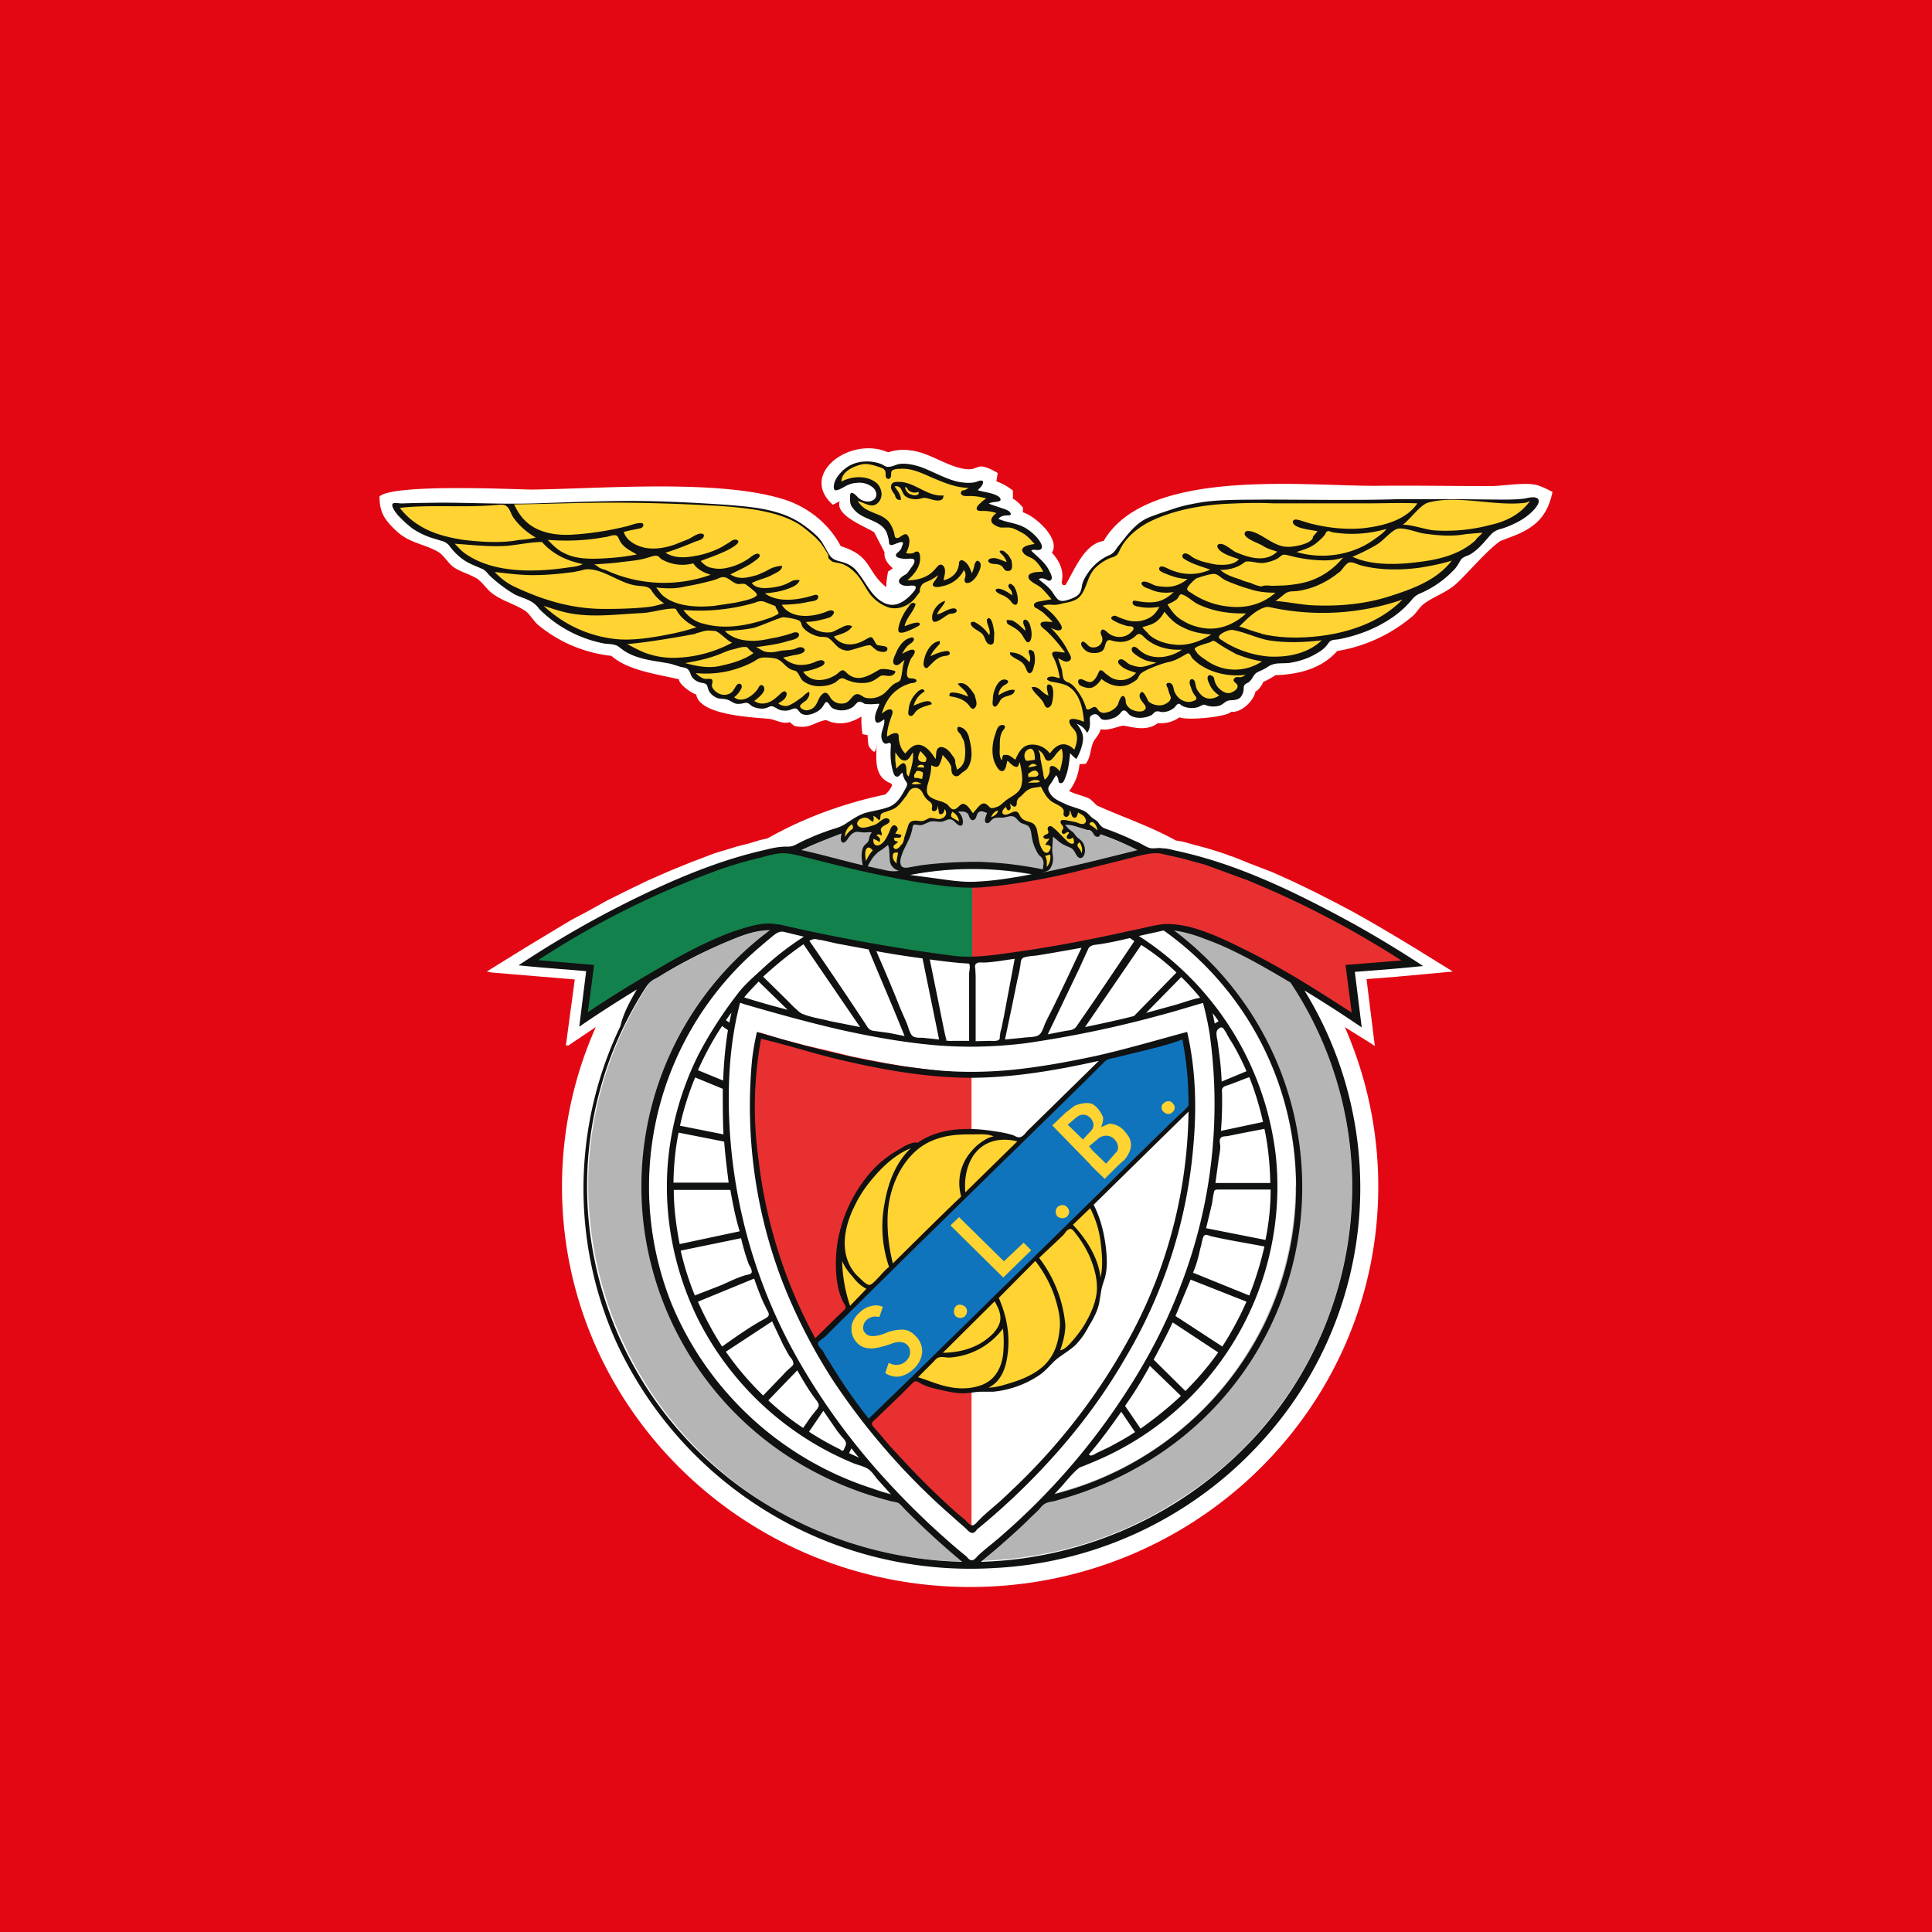 <!-- by Wealthyhood --><svg width="56" height="56" viewBox="0 0 56 56" xmlns="http://www.w3.org/2000/svg"><path fill="#E30713" d="M0 0h56v56H0z"/><path d="M31.9 21.14c-.03.15-.15.25-.21.37-.09.2-.07.44-.22.63l-.18.01a1.5 1.5 0 0 1-.3.78c.2.1.4.13.59.22.07.05.18.17.22.2.78.35 1.54.6 2.28 1.01l.22.04.32.09.31.08.33.1.33.11.04.02.1.03.5.2.65.25.62.28.6.29.57.29.53.28.48.27.43.25.37.22.53.32 1.1.68-.1.01-1.52.14-.88.07.24 1.94c-.2-.14-.53-.33-.87-.55.64 1.46.97 3.03.97 4.62 0 6.42-5.3 11.61-11.83 11.61s-11.83-5.2-11.83-11.6c0-1.6.33-3.17.98-4.63l-.82.55v-.04l-.05.04.26-1.93-2.4-.2-.15-.03 1.13-.7.53-.32.38-.23.42-.25.49-.26.54-.3.58-.29.6-.29.64-.28.64-.26.66-.25.33-.1.33-.1.32-.08.33-.1.22-.05c1.06-.6 2.22-1.02 3.41-1.27a.75.75 0 0 0 .2-.27l-.03-.05c-.51-.19-.43-.7-.42-1.17-.02.39-.11.24-.23.09-.02-.1-.03-.21-.03-.32l-.15-.03a2.56 2.56 0 0 1-.03-.51c-.33.2-.66.27-1.03.1-.37.07-.46.27-.92.17l-.13-.11c-.18.07-.4-.06-.57-.09-.44-.05-2.04-.09-2.14-.71-.14-.04-.5-.29-.5-.44-.63-.15-1.47-.25-1.96-.68a4 4 0 0 1-2.09-.87c-.15-.11-.27-.34-.4-.43-.3-.2-.65-.28-.95-.5-.15-.11-.3-.33-.44-.43-.22-.14-.5-.2-.72-.36-.13-.11-.25-.3-.38-.4-.4-.25-.84-.26-1.23-.61-.34-.32-.51-.53-.51-1.02.4-.38 4.02-.2 4.4-.2 1.98-.02 5.48-.32 7.37.3.68.23 1.26.7 1.6 1.34.92.29.73.72 1.32 1.19 0-.15.02-.3.05-.45l.14-.1c-.14-.11-.27-.29-.24-.46l-.3-.58c-.21-.15-1.15-.48-1-.9l-.2.1c-1-.89.51-2 1.6-1.52.2-.06.4-.09.61-.06l.15.02c.5.1.94.43 1.44.52.48.08.31-.27.98.12l-.04.24c.17.06.33.15.48.27v.24c.08.02.23.18.29.25v.14c.35.1 1.1.77.84 1.17.23.25.36.53.28.87l.04.07h.07c.25-.4.54-1.2 1.11-1.28 1.28-2.19 6.04-1.56 8.04-1.6 1.06-.01 2.12.01 3.17.01.35 0 1-.12 1.35-.03.16.05.3.12.45.2-.14.66-.45 1-1.09 1.26l-.42.16c-.38.26-.94.93-1.29 1.25-.28.25-.67.37-.95.59-.12.1-.2.26-.33.36a4.5 4.5 0 0 1-2.16.99c-.46.52-1.13.68-1.79.7-.1.07-.23.14-.36.2-.01.07-.16.27-.22.27-.04.27-.42.63-.7.59-.14.16-1.32.26-1.5.16-.18.13-.4.19-.63.17-.38.3-.92.04-1.05.08-.24.06-.36.13-.62.1Z" fill="#fff"/><path d="M22.6 26.98a9.1 9.1 0 0 0-1.95 12.88 9.42 9.42 0 0 0 5.18 3.44c.66.7 1.35 1.34 2.1 1.96a10.96 10.96 0 0 1-10.88-11.07 10.7 10.7 0 0 1 1.8-5.74c1.36-.8 2.96-1.61 3.68-1.5l.08.03Zm14.96 7.4c0-2.93-1.42-5.69-3.83-7.42.74-.11 2.32.69 3.67 1.49a10.74 10.74 0 0 1-3.24 15.03c-1.7 1.1-3.68 1.7-5.71 1.76.74-.6 1.44-1.26 2.1-1.95a9.22 9.22 0 0 0 7-8.9ZM28.1 23.53c1.7 0 3.36.38 4.88 1.11l-.14.03c-.98.24-1.95.5-2.95.68a9.46 9.46 0 0 0-3.52.01c-.62-.1-1.22-.24-1.74-.36-.17-.04-.88-.24-1.4-.35 1.51-.74 3.19-1.12 4.87-1.12Z" fill="#B5B5B5"/><path d="m28.24 27.81-.42-.02-.43-.05-.94-.13-.94-.16-.9-.17-1.44-.3-.58-.14h-.3l-.17.02-.18.02-.18.06-.22.06-.43.16-.47.2-.47.24-.49.25-.47.26-.9.53-.74.47-.7.46.2-1.51-1.84-.16.2-.13.51-.32.39-.22.42-.25.48-.27.54-.29.57-.28.6-.28.62-.29.63-.26.65-.24.32-.1.32-.1.33-.09.31-.08.3-.07.32-.05h.1l.14.02.42.1.59.14.7.18.8.18.45.1.45.09.45.07.46.06.47.04.47.05v2.2Z" fill="#12814B"/><path d="m28.18 27.83.4-.03.44-.05.92-.13.92-.16.9-.16 1.41-.3.57-.13.15-.01h.15l.16.02.18.03.2.05.2.06.42.17.46.2.47.22.47.25.47.26.89.52.73.45.69.46-.2-1.49 1.8-.16-.18-.11-.52-.33-.36-.21-.43-.24-.48-.27-.52-.28-.56-.29-.6-.27-.6-.29-.63-.25-.63-.23-.32-.1-.32-.1-.31-.1-.31-.08-.31-.05-.3-.06h-.1l-.14.02-.42.1-.56.14-.7.18-.8.17-.42.1-.45.08-.45.07-.46.06-.46.05-.46.04v2.18ZM22.03 29.93l.62.19.69.18.86.2.48.12.5.1.52.1.52.09.52.07.51.06.5.04.41.01v13.33l-.31-.26-.03-.01-.32-.3-.35-.33-.33-.32-.32-.32-.3-.32-.29-.32-.28-.33-.26-.31-.26-.33-.24-.32-.23-.32-.23-.32-.2-.32-.2-.32-.17-.32-.35-.61-.15-.32-.15-.3-.26-.62-.13-.3-.11-.3-.2-.58-.16-.56-.14-.55-.11-.54-.09-.51-.07-.5-.05-.47-.02-.44-.03-.42v-.38l.01-.36.03-.33.05-.56.06-.42.04-.26.02-.09Z" fill="#E83030"/><path d="m23.6 38.93 8.49-8.32.08-.03.85-.2.69-.18.62-.2.02.1.05.26.06.4.02.26.03.29.01.32v.41l-9.38 9.22-.07-.1-.24-.31-.23-.32-.22-.3-.2-.33-.2-.3-.19-.32-.18-.35Z" fill="#1074BC"/><path d="m25.66 39.8.1-.3c.08.05.18.07.27.06.1-.01.19-.06.25-.13a.33.33 0 0 0 .1-.24.27.27 0 0 0-.1-.22c-.09-.08-.24-.1-.45-.02l-.08.03c-.26.08-.44.12-.56.1a.49.49 0 0 1-.33-.14.58.58 0 0 1-.18-.44c0-.17.1-.33.22-.44.1-.1.21-.17.34-.2a.5.5 0 0 1 .35.02l-.1.29c-.06 0-.13-.02-.2 0a.39.39 0 0 0-.16.08.32.32 0 0 0-.11.21c-.01.08.02.15.08.2.09.09.27.09.52 0l.05-.02c.16-.07.33-.1.51-.1a.5.5 0 0 1 .33.16c.14.12.22.29.22.47-.01.2-.1.37-.24.5a.81.81 0 0 1-.42.23.61.61 0 0 1-.41-.1ZM27.7 38.15a.22.22 0 0 1 0-.28.14.14 0 0 1 .14-.05c.05 0 .1.03.14.06a.2.2 0 0 1 .05.12c0 .06-.02.11-.06.15a.19.19 0 0 1-.13.05c-.04 0-.1-.01-.14-.05ZM29.08 37.03l-1.53-1.51.25-.24 1.3 1.28.57-.54.22.22-.81.79ZM30.65 35.26a.22.22 0 0 1-.05-.14c0-.05.02-.1.05-.13.04-.04.1-.06.15-.06.05 0 .09.02.13.06a.2.2 0 0 1 .06.13.2.2 0 0 1-.06.14.2.2 0 0 1-.13.05.23.23 0 0 1-.15-.05ZM31.61 32.4l.1-.37c.18.13.26.35.26.35.02.1-.03.22-.03.22l-.02.07.23-.1s.26 0 .43.2c.17.2.2.26.2.45-.01.19-.18.39-.18.39l-.2.18-.38.38-.4-.39v-.48l.44.43.32-.36s.1-.16-.08-.35c-.2-.2-.44-.04-.44-.04l-.3.25.07-.46c.16-.18-.02-.36-.02-.36Zm-.22.63.24-.26-.06.46.06.07v.48l-1.13-1.16.39-.37.26-.2s.37-.16.56-.02c0 .09 0 .48-.1.38-.14-.16-.32-.08-.32-.08l-.07.04-.27.23.44.43ZM33.73 32.23a.16.16 0 0 1-.06-.13c0-.05.02-.1.06-.12a.17.17 0 0 1 .13-.06c.05 0 .1.01.13.06.03.03.06.07.06.12 0 .05-.02.1-.06.13a.18.18 0 0 1-.13.06.24.24 0 0 1-.13-.06ZM28.37 40.23l-.04.02-.18.02-.12.03h-.12l-.22-.03-.37-.06-.14-.03-.13-.04-.25-.09-.3-.12.65-.65 1.72-1.68 1.16-1.16.5-.49.48-.47.6-.6.07.15.08.21.06.17.02.05.02.05.02.08.03.08.02.06.03.22.02.2.02.13.01.38-.03.28-.01.13-.03.1-.03.06-.04.06v.14l-.02.15-.04.16-.02.1-.07.16-.07.15-.07.15-.05.09-.1.16-.07.1-.08.1-.09.1-.08.1-.19.15-.18.12-.17.1-.1.14-.15.14-.2.15-.2.13-.16.07-.17.07-.23.08-.24.07-.19.04-.17.03h-.28l-.1-.01Zm-1.97-6.86c.7-.82 2.29-.65 3.2-.33-1.66 1.65-3.33 3.26-4.99 4.9a3.75 3.75 0 0 1 1.08-4.27c.16-.14.65-.51.88-.49l-.17.19Z" fill="#FFD432"/><path d="M30.23 25.2c0-.09.04-.19 0-.27-.01-.05-.06-.1-.1-.13a.63.63 0 0 1-.1-.16c-.06-.12-.1-.24-.12-.37-.02-.1-.02-.24-.1-.32-.05-.05-.14-.06-.22-.1-.08-.05-.13-.15-.21-.18-.1-.04-.23.03-.33.03-.13 0-.23-.02-.32.08-.03.03-.06.08-.11.08-.04 0-.07-.03-.07-.07 0-.08.04-.16.06-.23-.08-.02-.2-.08-.27.01-.04.06-.04.18-.13.2-.08.02-.12-.1-.14-.16-.07-.11-.19-.08-.3-.08.09.07.13.17.14.27 0 .06 0 .15-.09.13-.1-.03-.14-.13-.23-.17-.1-.04-.18.03-.26.05-.11.03-.23-.02-.35 0-.11.03-.2.1-.31.11l-.15-.02c-.06.01-.07.05-.07.1-.03.13-.06.25-.12.36l-.16.33c-.03.1-.09.22-.07.33.01.12.1.14.2.13l.4-.07c.54-.07 1.1-.1 1.66-.1a11 11 0 0 1 1.87.22Zm-8.68 3.9c-.03-.01-.06-.03-.1-.03-.31 1.19-.37 2.43-.3 3.65a15.36 15.36 0 0 0 2.08 6.86 19.3 19.3 0 0 0 2.06 2.88c.79.91 1.65 1.76 2.57 2.53l.16.13c.03.04.07.09.12.1.1.03.17-.1.23-.15.23-.21.49-.4.72-.61a19.53 19.53 0 0 0 3.54-4.09c.65-.99 1.2-2.05 1.61-3.15a14.62 14.62 0 0 0 .82-7.27c-.05-.3-.11-.58-.19-.88-.42.12-.83.25-1.25.36a32.12 32.12 0 0 1-3.9.81c-.89.11-1.79.13-2.68.05-.88-.08-1.76-.24-2.63-.43-.96-.22-1.9-.48-2.86-.76Zm3.13 12.88-.07.14.29.13a3.4 3.4 0 0 1-.22-.27Zm-.82-1.08-.41.6a8.5 8.5 0 0 0 .9.51c.02.02.06.05.08.04.03-.01.05-.09.06-.1.05-.1.04-.14-.02-.23a2.73 2.73 0 0 1-.2-.24l-.4-.58Zm-.75-1.18-.84.87c.31.29.66.57 1.01.8.1-.14.2-.3.31-.43.04-.06.1-.11.13-.18.03-.07 0-.1-.04-.17-.22-.28-.4-.59-.57-.89Zm-.73-1.42-1.34.88c.32.46.68.88 1.08 1.27l.52-.54c.08-.08.15-.17.25-.25.05-.05.13-.09.1-.17-.01-.08-.08-.14-.12-.2l-.17-.31-.32-.68Zm-.52-1.24-1.63.67c.2.45.43.88.7 1.3.4-.28.8-.57 1.23-.8.06-.04.14-.07.12-.15 0-.05-.05-.1-.07-.16l-.08-.16c-.1-.23-.19-.46-.27-.7Zm-.38-1.17-1.75.36c.1.44.24.88.41 1.3l.77-.3c.23-.1.46-.22.71-.29.07-.02.17-.02.17-.1 0-.07-.05-.15-.08-.2-.1-.26-.17-.52-.23-.77Zm-.31-1.4h-1.64c0 .52.07 1.05.17 1.57l1.74-.37c-.12-.39-.2-.8-.27-1.2Zm-.18-1.4-1.32-.26c-.1.48-.14.96-.15 1.45h1.6c-.05-.4-.1-.8-.13-1.2Zm-.04-1.53-.8-.33a8.2 8.2 0 0 0-.44 1.4l1.26.25c-.02-.44-.02-.88-.02-1.32Zm.15-1.7-.17-.12c-.27.4-.5.84-.7 1.28l.73.3c.02-.49.06-.98.14-1.46Zm.1-.5c-.06.06-.1.14-.16.21l.1.07.06-.28Zm1.63-.09-.84-.82c-.14.15-.29.3-.42.46.41.13.84.25 1.26.36Zm2.1.5-1.64-2.4c-.41.28-.8.6-1.17.94l.6.59.3.3c.09.07.15.16.27.2.26.1.52.13.78.2l.86.17Zm7.94-.32 1.23-1.26c-.31-.3-.66-.57-1.02-.8l-1.63 2.38c.48-.1.95-.2 1.42-.32Zm1.92-.53a7.3 7.3 0 0 0-.55-.6l-1.02 1.04.8-.22c.26-.07.5-.17.77-.22Zm.42.75.11-.07a2.35 2.35 0 0 0-.17-.23l.06.3Zm.2 1.68.72-.3a7.17 7.17 0 0 0-.38-.76c-.07-.12-.15-.23-.21-.36l-.08-.12c-.05-.05-.09-.03-.14.01-.08.07-.06.15-.05.25.03.13.04.26.06.4.04.29.07.59.08.88Zm-.02 1.43 1.22-.26c-.1-.44-.23-.88-.4-1.3l-.52.2-.2.07c-.06.04-.08.08-.07.15.01.39 0 .76-.03 1.14Zm-.17 1.51h1.6c-.01-.52-.06-1.06-.17-1.57a102.57 102.57 0 0 0-1.07.21c-.07.01-.16 0-.2.06-.05.06-.01.17-.01.24 0 .1-.02.21-.04.32l-.1.74Zm-.26 1.31 1.72.34c.1-.49.15-.97.15-1.46h-1.5c-.08 0-.13 0-.14.07-.03.11-.04.23-.06.34l-.17.71Zm-.38 1.29 1.63.66c.18-.45.33-.94.44-1.42-.52-.1-1.04-.18-1.56-.3-.06-.02-.15-.07-.2 0-.05.1-.06.25-.1.36-.05.24-.11.47-.21.7Zm-.5 1.26 1.35.88c.27-.42.5-.85.7-1.3l-1.62-.64-.44 1.06Zm-.64 1.26.92.91c.35-.35.67-.72.95-1.12l-1.32-.87c-.17.37-.36.72-.55 1.08Zm-.83 1.34.45.66c.41-.29.8-.6 1.17-.95l-.9-.87c-.22.4-.45.78-.72 1.16Zm-1.05 1.4c.04.09.17 0 .22-.03l.36-.17c.26-.14.52-.28.76-.44l-.4-.59c-.3.43-.6.84-.94 1.24ZM23.3 27.15l-.58-.14c-.15-.03-.26.07-.37.16-.28.24-.56.47-.82.73a9.14 9.14 0 0 0-2.06 9.91 9.44 9.44 0 0 0 5.83 5.34c.18.07.36.12.53.17l-.35-.39c-.1-.1-.18-.25-.3-.34-.13-.09-.3-.12-.45-.18a8.8 8.8 0 0 1-4.5-4.18c-.59-1.2-.9-2.52-.9-3.84 0-1.33.33-2.66.93-3.85a12 12 0 0 1 1.11-1.72c.2-.27.47-.5.72-.73a8.44 8.44 0 0 1 1.21-.94Zm1.88.37-.92-.17-.44-.1c-.07 0-.14-.03-.2-.03s-.1.02-.16.05a133.54 133.54 0 0 1 1.64 2.43c.06.1.1.16.22.18l.45.06.45.09c-.34-.85-.7-1.67-1.04-2.5Zm1.56.26c-.45-.06-.9-.13-1.34-.21.24.55.48 1.11.7 1.67l.18.41c.04.1.07.23.13.33.06.11.22.1.33.1l.48.05-.48-2.35Zm1.34.15c-.38-.02-.76-.07-1.13-.12l.25 1.23.12.6.06.29.03.13c0 .02.03.07.02.1l-.03-.02c0 .04.2.03.23.03h.46V28.22c0-.05.05-.26-.01-.29Zm1.34-.14c-.3.04-.6.1-.9.11-.07 0-.18-.02-.23.04-.04.03-.03.1-.02.14l.01.22v1.88l.4-.01c.08 0 .25.02.29-.05.02-.04 0-.09.02-.13 0-.06.02-.12.04-.19l.08-.4.3-1.6Zm1.94-.32-.85.15-.42.07c-.13.02-.28.02-.4.06-.1.03-.1.12-.11.2a3.5 3.5 0 0 1-.08.4l-.17.83-.2.95.52-.05c.13-.02.27-.01.4-.05.12-.04.15-.14.2-.25.05-.15.13-.29.2-.43.31-.62.6-1.25.9-1.88Zm1.39-.28c-.34.08-.69.16-1.04.2-.07.02-.1.03-.15.08l-.08.17-.2.44-.91 1.9.52-.1c.13-.02.24-.02.32-.14l.53-.77 1.14-1.69a3.31 3.31 0 0 0-.13-.09Zm.98-.22-.72.16a8.77 8.77 0 0 1 3.97 6.37 8.64 8.64 0 0 1-5.3 8.88l-.24.1c-.07.03-.14.04-.2.1-.06.04-.1.1-.15.14l-.18.2c-.11.14-.23.26-.35.39a9.35 9.35 0 0 0 6.05-4.85 9.1 9.1 0 0 0-2.88-11.49Zm3.66 1.5c-.54-.32-1.07-.63-1.63-.9a8.32 8.32 0 0 0-.85-.36c-.28-.11-.58-.2-.88-.24a9.3 9.3 0 0 1-.95 15.5c-.7.41-1.46.73-2.24.96l-.28.08c-.1.02-.2.03-.28.08-.08.05-.13.13-.19.19l-.23.22c-.3.3-.62.58-.95.87l-.48.4a11.22 11.22 0 0 0 7.98-3.66 10.72 10.72 0 0 0 2.2-3.73 10.69 10.69 0 0 0-1.21-9.41Zm-7.22-3.17c.94-.19 1.87-.43 2.8-.66-.35-.18-.7-.33-1.08-.46 0 .08-.1.1-.16.04-.03-.03-.04-.08-.08-.11-.03-.04-.07-.05-.12-.05l-.33-.1c-.1-.03-.2-.06-.33-.05l.11.12.13.1.1.13.1.08c.13.1.18.32.1.47-.05.08-.14.08-.19 0-.06-.08-.07-.15-.16-.22-.09-.05-.19-.08-.27-.13-.1-.06-.18-.14-.27-.21l-.02.35c-.01.1.03.21.02.32 0 .1-.04.2-.1.28-.07.06-.16.08-.25.1Zm-3.8.06.9.12c.28.04.57.08.86.08.6-.01 1.2-.11 1.78-.22a9.69 9.69 0 0 0-3.53.02Zm-1.22-.25.46.1c.16.04.28.06.45.03-.12-.03-.23-.12-.26-.25-.03-.17 0-.33-.06-.5l-.18.14a.57.57 0 0 0-.16.12c-.11.1-.18.23-.25.36Zm-1.92-.47c.6.13 1.18.3 1.78.44-.04-.17-.06-.38.02-.54.04-.07.12-.1.15-.18l.03-.13a.45.45 0 0 1 .06-.1c-.08-.02-.16 0-.23 0l-.2-.02c-.11.01-.19.09-.25.18-.03.05-.13.2-.2.1-.04-.07 0-.17 0-.23-.4.15-.78.3-1.16.48Zm-4.77 4.04c-.57.35-1.12.7-1.67 1.08l.2-1.61c-.65-.06-1.3-.1-1.96-.17 1.45-.96 2.98-1.8 4.58-2.49.82-.35 1.66-.65 2.54-.85.2-.05.41-.1.63-.1.1 0 .16 0 .25-.04l.28-.14c.2-.09.4-.18.61-.25.19-.08.4-.11.57-.22.2-.13.38-.26.6-.33.23-.06.47-.09.7-.18.18-.08.3-.24.4-.42.03-.07.12-.17.1-.26-.02-.05-.07-.09-.08-.14-.03-.05-.04-.11-.05-.16-.07.02-.08.12-.16.11-.08 0-.1-.1-.12-.16-.06-.22-.08-.45-.06-.69 0-.03.01-.09-.01-.11-.04-.04-.06 0-.1 0-.08.03-.13-.05-.15-.12-.06-.2.1-.38.07-.58-.07.04-.22.18-.26.03-.04-.15.07-.33.12-.48-.12 0-.22.02-.33.01-.05 0-.1 0-.13-.03-.05-.03-.1-.05-.16-.03-.06.04-.1.11-.16.15a.59.59 0 0 1-.53.05.23.23 0 0 1-.1-.07l-.07-.1c-.05-.06-.09-.02-.12.03-.04.07-.08.13-.15.18-.12.09-.33.17-.48.11-.08-.03-.09-.09-.15-.14-.06-.06-.15 0-.22.02-.1.03-.2.02-.28 0-.09-.03-.17-.11-.25-.11-.04 0-.09.03-.12.04a.4.4 0 0 1-.14.03c-.1 0-.2-.02-.3-.07-.05-.03-.1-.1-.18-.1-.11.02-.2.05-.31.02-.09-.03-.15-.09-.23-.11-.09-.03-.18-.02-.27-.04a.52.52 0 0 1-.2-.13c-.06-.06-.08-.12-.1-.2-.03-.1-.08-.1-.18-.12a.45.45 0 0 1-.26-.15c-.05-.06-.06-.15-.1-.2-.05-.09-.16-.09-.24-.11l-.29-.09-.28-.05c-.39-.06-.81-.13-1.13-.37-.08-.06-.14-.12-.23-.13-.1-.03-.2-.02-.3-.04a3.6 3.6 0 0 1-1.87-1 .75.75 0 0 0-.21-.2c-.16-.1-.34-.14-.5-.22a4.06 4.06 0 0 1-.72-.54c-.07-.07-.12-.15-.2-.19-.2-.09-.38-.15-.56-.27a1.8 1.8 0 0 1-.4-.39.4.4 0 0 0-.2-.15l-.33-.1a2.34 2.34 0 0 1-.54-.26c-.16-.12-.3-.25-.44-.4-.05-.06-.28-.35-.08-.35.09 0 .17.02.26.01l.34-.01.7-.01c.93 0 1.86.05 2.79.02.91-.03 1.84-.07 2.76-.07.9 0 1.82.05 2.73.11.76.06 1.58.12 2.22.56.17.12.34.25.48.4.13.15.2.32.31.49.11.18.28.17.46.24.17.06.3.17.4.32.22.28.37.65.7.82.36.2.68-.06.9-.33.03-.04.08-.13 0-.15-.07-.02-.17.01-.23 0-.16 0-.3-.12-.15-.24.05-.05.1-.07.16-.11.06-.06.1-.14.15-.2.03-.05.1-.13.07-.2-.04-.06-.17-.03-.23-.03-.08 0-.4-.02-.27-.17.06-.05.1-.08.13-.15 0-.03.06-.12.04-.15-.03-.06-.23.05-.29.06-.05.02-.1.01-.11-.05l-.01-.1-.04-.15c-.12-.38-.58-.4-.86-.62a.8.8 0 0 1-.18-.2c-.05-.09-.04-.19-.04-.29 0-.2.17-.03.23.04.1.1.3.16.43.08.15-.08.12-.27 0-.37a.61.61 0 0 0-.49-.13c-.09 0-.2.04-.28.08-.08.04-.18.11-.28.13-.12.02-.08-.16-.06-.23.06-.17.2-.32.35-.43.28-.2.68-.22 1-.1.06.02.14.1.22.08.1 0 .2-.06.3-.08.2-.03.42.02.61.08.39.14.74.36 1.13.44.2.03.39.05.57-.03.07-.02.15-.02.12.07-.02.08-.1.14-.15.2.2.06.43.07.6.18.06.04.1.12.01.14-.1.03-.2.01-.29.07l.35.12c.09.03.2.06.26.12.07.09 0 .1-.07.1-.1 0-.2.02-.26.1.2.09.41.11.6.18.18.06.34.18.47.31.06.06.27.3.16.39-.08.06-.2-.02-.28.04.2.2.43.36.54.62.03.05.1.19.02.24-.06.04-.12-.03-.17-.04-.05-.02-.13-.03-.17.01.1.09.22.17.31.27.1.1.15.23.25.32.1.07.21.03.31 0 .11-.04.26-.09.32-.2.06-.09.05-.21.09-.31.05-.13.12-.23.2-.34.16-.2.35-.35.59-.45.1-.05.15-.13.21-.22l.24-.3c.16-.2.35-.4.58-.52.12-.06.25-.1.38-.15l.42-.14c.29-.1.58-.15.87-.2.61-.08 1.23-.06 1.85-.07l1.87.01c.63 0 1.27 0 1.9-.02h1.86l.93.01c.3 0 .61.01.91-.03.1-.02.27-.07.37 0 .08.08-.01.2-.06.27-.16.2-.4.36-.62.46-.12.06-.25.11-.38.15a.57.57 0 0 0-.31.18c-.18.2-.33.4-.57.55-.1.06-.22.07-.29.17-.06.1-.11.2-.19.28a2.95 2.95 0 0 1-.96.68.6.6 0 0 0-.28.21c-.17.2-.37.38-.6.53-.45.3-.98.5-1.51.6-.12.02-.23 0-.3.12a.86.86 0 0 1-.27.25c-.23.15-.5.25-.77.3-.13.03-.27.02-.4.03a.59.59 0 0 0-.33.11c-.1.07-.2.1-.29.15-.1.05-.12.16-.2.24-.05.08-.18.07-.19.19 0 .12-.02.2-.1.3-.1.08-.2.07-.31.08-.11.01-.18.11-.28.15a.64.64 0 0 1-.38 0c-.06-.02-.07-.04-.13-.01-.06.02-.11.06-.18.07a.63.63 0 0 1-.4-.05c-.03-.01-.07-.07-.11-.06-.04 0-.1.09-.12.11a.54.54 0 0 1-.35.13c-.05 0-.1-.03-.16-.02-.05 0-.1.06-.14.1-.17.1-.48.13-.65 0-.05-.04-.11-.16-.19-.12-.04.01-.07.07-.1.1-.06.05-.1.09-.17.11-.1.04-.24.08-.34.04-.07-.04-.1-.15-.2-.15a.21.21 0 0 0-.13.06c-.03.04-.02.09-.02.14.01.11 0 .25-.08.34a.55.55 0 0 0-.3-.26c.11.13.2.3.18.47-.02.2-.1.39-.19.55-.07-.05-.12-.1-.18-.17-.03.25-.05.5-.15.73-.02.06-.06.15-.13.14-.05-.01-.06-.04-.06-.09-.01-.05-.03-.1-.07-.14l-.15.24c-.07.09-.1.14-.05.24.09.18.24.25.42.33.19.1.38.13.58.22.09.04.14.1.2.16.07.08.17.1.23.19.04.06.08.11.15.15l.27.1c.2.08.4.16.6.26.1.04.19.08.27.13.09.05.18.1.28.1.1 0 .19-.02.3 0 .11 0 .22.03.34.06 1.66.35 3.2 1.07 4.67 1.85.87.46 1.72.97 2.53 1.5-.66.07-1.31.12-1.98.17l.2 1.61c-.54-.37-1.1-.73-1.66-1.07a10.9 10.9 0 0 1-1.05 12.86 11.22 11.22 0 0 1-7.94 3.88 11.3 11.3 0 0 1-10.98-6.6 10.89 10.89 0 0 1 .14-9.1c.09-.38.28-.73.48-1.07Zm3.86-1.72c-.46 0-.9.19-1.33.37a15 15 0 0 0-1.91.99c-.09.05-.18.09-.25.16s-.12.16-.18.25a10.61 10.61 0 0 0-1.6 6.5 10.83 10.83 0 0 0 5.14 8.36 11.38 11.38 0 0 0 5.7 1.68 23.73 23.73 0 0 1-1.64-1.5c-.07-.07-.12-.14-.2-.2-.08-.04-.18-.04-.27-.07a9.93 9.93 0 0 1-2.06-.78 9.39 9.39 0 0 1-5.04-7.05 9.27 9.27 0 0 1 3.64-8.71Zm.24-.17a52.62 52.62 0 0 0 5.12.92c.57.06 1.15-.03 1.72-.11 1.15-.16 2.28-.38 3.4-.63.28-.05.55-.13.82-.17.28-.04.56 0 .83.06.52.13 1.02.36 1.5.6 1 .48 1.94 1.06 2.87 1.66l.36.23-.18-1.38 1.62-.13a27.4 27.4 0 0 0-4.47-2.33l-1.23-.45-.66-.18-.62-.14c-.22-.03-.42.02-.64.07l-.63.16-1.29.32c-.86.2-1.74.36-2.62.43-.44.03-.88-.01-1.32-.07-.44-.06-.87-.13-1.3-.22-.89-.17-1.77-.4-2.64-.62-.21-.05-.42-.1-.64-.07-.22.03-.43.1-.64.15-.42.1-.84.23-1.24.38a25.15 25.15 0 0 0-5.08 2.56l1.62.14-.18 1.37c.68-.46 1.39-.89 2.1-1.3.68-.4 1.38-.77 2.11-1.04.42-.13.87-.3 1.31-.2Zm7.56 9.67a3.74 3.74 0 0 1 .76 1.95c0 .25-.07.5-.15.73.15-.03.26-.17.36-.28.12-.14.23-.28.33-.44.18-.3.33-.62.37-.97.03-.36-.07-.71-.21-1.04a3.2 3.2 0 0 0-.42-.68c-.04-.05-.1-.14-.17-.1-.07.02-.11.1-.16.16l-.22.21-.49.46Zm-2.8 2.75c.44 0 .9-.11 1.26-.38.16-.12.32-.27.39-.47.08-.22-.03-.45-.14-.64l-1.51 1.5Zm-.87.68 3.7-3.63 3.72-3.65.5-.47c.03-.04.07-.07.08-.11v-.13l-.01-.34a9.06 9.06 0 0 0-.17-1.43c-.5.19-1.03.3-1.55.43l-.41.1c-.11.02-.22.04-.3.12l-.57.57-2.4 2.35-2.42 2.37-2.4 2.37-.3.3-.13.1c-.04.03-.08.06-.08.1 0 .07.08.15.13.2.07.12.12.22.2.33a15.36 15.36 0 0 0 1.14 1.65l1.27-1.23Zm-4.34-9.93c1.55.46 3.12.85 4.73 1.03.83.1 1.66.1 2.49.02.81-.08 1.62-.23 2.42-.4.89-.2 1.77-.46 2.66-.7.25 1.08.28 2.2.18 3.3a14.35 14.35 0 0 1-1.97 6.15c-.53.92-1.15 1.78-1.85 2.59a19.77 19.77 0 0 1-2.45 2.38c-.03.04-.07.1-.12.1-.09.02-.17-.1-.23-.15l-.6-.53a19.72 19.72 0 0 1-3.2-3.7c-.58-.89-1.07-1.84-1.46-2.82a14.2 14.2 0 0 1-.91-6.52c.03-.27.08-.53.14-.8l.17.05Zm5.75 4.72a1.4 1.4 0 0 1 .13-1.08c.09-.15.2-.28.33-.4.14-.11.3-.23.48-.26-.17-.08-.38-.06-.55-.06-.22 0-.45 0-.66.03-.37.05-.73.18-1.02.43-.53.46-.8 1.17-.84 1.86-.02.47.03.95.15 1.42.66-.65 1.31-1.3 1.98-1.94Zm1.62-1.6c-1.04-.24-1.58.53-1.5 1.48l1.5-1.47Zm-2.89.05c.62-.44 1.44-.46 2.17-.35.2.03.42.06.62.13.06.03.14.08.22.04.07-.03.12-.1.17-.16a11573.17 11573.17 0 0 1 2.08-2.04c-1.26.28-2.54.5-3.83.49-1.3-.02-2.58-.26-3.83-.56-.72-.18-1.41-.4-2.13-.57a10.92 10.92 0 0 0-.07 3.53 14.24 14.24 0 0 0 1.64 5.15l.56-.55.28-.27c.09-.08.01-.15-.04-.25-.2-.42-.22-.93-.19-1.4.07-.87.44-1.72 1.03-2.38.18-.2.39-.37.6-.51l.35-.21c.11-.05.24-.12.37-.1Zm-1.47 4.23c-.16-.08-.3-.21-.4-.35-.13-.14-.24-.29-.31-.46a4.34 4.34 0 0 0 .23 1.3l.48-.5Zm.65-.64a3.57 3.57 0 0 1-.13-1.84c.1-.59.32-1.18.76-1.6-.36.15-.67.4-.93.68-.28.3-.53.63-.7 1-.31.61-.46 1.41.04 1.98l.23.22c.07.05.14.12.22.06.09-.06.17-.16.24-.23.09-.1.17-.19.27-.27Zm.84 3.2c.3.09.58.22.89.28.29.06.6.06.88-.03.45-.13.66-.52.7-.96.02-.23.02-.46-.01-.7a2.1 2.1 0 0 1-1.56.84c-.11 0-.24-.04-.33.01-.06.03-.09.08-.13.12l-.13.13-.31.31Zm5.09-5c.22.43.33.92.37 1.4.02.25.02.5-.05.74-.04.12-.08.23-.1.35l-.06.36c-.05.24-.17.46-.3.67-.1.2-.24.4-.4.56-.18.16-.38.27-.55.41-.17.15-.3.33-.5.46a2.9 2.9 0 0 1-1.33.47h-.35c-.13 0-.26.03-.4.04-.25.02-.5-.03-.75-.09-.23-.05-.46-.1-.66-.23-.1-.05-.13-.01-.2.06l-.3.3-.57.55-.2.19c-.09.07-.1.12-.03.2l.2.23.27.32.52.56c.35.37.71.73 1.09 1.08.18.17.37.34.57.5l.12.12c.03.02.05.05.1.04.07 0 .13-.1.18-.14.16-.17.35-.32.53-.48.2-.17.38-.35.57-.53a17.73 17.73 0 0 0 3.39-4.51 14.05 14.05 0 0 0 1.59-6.33l-2.75 2.7Zm-.6.58c.4.43.73.95.8 1.53.08-.35.04-.7 0-1.05a2.98 2.98 0 0 0-.3-.96l-.5.48Zm-2.15 2.12c.22.5.33 1.05.26 1.6-.04.38-.17.82-.56 1 .18 0 .36-.05.53-.1.16-.05.33-.1.49-.17.28-.12.56-.29.74-.54.19-.25.27-.55.3-.85.05-.35-.05-.69-.15-1.01a3.58 3.58 0 0 0-.55-1l-1.06 1.07Z" fill="#101111"/><path d="M44.35 14.52c-.28.39-.7.6-1.17.7a5 5 0 0 1-1.65.15c-.28-.04-.6-.16-.87-.16.2-.14.5-.57.73-.64.83-.23 1.9.1 2.76.01.07 0 .14-.03.2-.06Zm-17-.16c-.45.04-.78-.34-1.22-.39-.1 0-.28-.03-.3.11-.02.1.05.18.1.25.02.04.02.08.05.11.02.05.07.04.13.06.02-.15-.1-.28-.18-.4.07-.02.13 0 .18.06l.09.18c.08.1.23.13.36.13.07 0 .15-.03.22-.04.08 0 .16.03.23.05.08.02.17.04.24.02.09-.02.09-.08.1-.14Zm-.55 5.68c-.04-.14-.2 0-.24.05a.78.78 0 0 0-.22.44c0 .05-.04.18.02.21.07.05.14-.05.17-.1.12-.14.31-.17.48-.23-.01-.03-.03-.07-.07-.08-.14-.03-.33.08-.46.12.07-.2.15-.3.32-.41Zm1.45.1c-.11-.16-.26-.41-.49-.32.12.15.24.18.3.37-.12-.05-.35-.14-.5-.11-.04.01-.04.06-.04.1.22.03.43.09.57.27.04.06.11.15.18.05.08-.1 0-.25-.02-.36Zm2.15-.3c-.11 0-.02.26-.01.32-.2-.06-.26-.29-.49-.24.06.18.29.3.37.5.04.12.13.12.2.02.05-.1.13-.6-.07-.6Zm-1.22-.13c-.25-.1-.4.35-.4.53 0 .05-.02.15 0 .2.08.14.19-.1.22-.15.1-.13.27-.1.37-.19.03-.02.03-.07.05-.1-.18-.03-.33.07-.48.15a.38.38 0 0 1 .17-.29c.05-.02.18-.1.07-.15Zm-1.94-1.05v-.08c-.28.03-.45.39-.47.65-.01.08.06.19.14.1.16-.15.25-.29.5-.32.05 0 .17-.04.1-.12-.03-.03-.1-.02-.14-.01-.13.02-.27.08-.4.14.06-.14.17-.25.27-.36Zm2.71.22c-.03-.01-.07-.06-.11-.04-.03.02-.03.05-.02.08.04.11.06.16.02.28-.16-.18-.32-.29-.57-.29.01.03 0 .07.03.08.14.14.33.14.42.35.03.05.05.14.1.17.08.03.13-.1.14-.17a.7.7 0 0 0 0-.46Zm-1.13-.51c0-.05-.06-.56-.2-.43-.07.08.13.34.05.47a1.09 1.09 0 0 0-.42-.38c-.05-.02-.13 0-.11.06.03.14.3.2.37.34.04.06.05.16.12.22.05.04.13.06.17-.02.02-.08.01-.18.02-.26Zm.97-.37c-.04-.04-.12-.07-.13.02-.01.09.07.16.06.26-.11-.09-.25-.25-.4-.3l-.14-.01c0 .06 0 .1.05.13.18.1.34.18.44.38.04.05.1.2.18.11.1-.12.04-.49-.06-.59Zm-2.4-.58c-.2.04-.43.34-.36.56.07.16.4-.17.51-.19.05 0 .19-.01.19-.09 0-.07-.09-.07-.14-.06-.15.03-.28.14-.43.17.05-.15.2-.25.24-.4Zm-.85.09c-.09-.08-.15-.01-.2.07-.14.17-.26.41-.3.63 0 .04-.01.1.03.12a.2.2 0 0 0 .12 0c.06 0 .46-.18.47-.22.03-.16-.4.03-.44.04.05-.25.26-.41.32-.64Zm2.86-.5c-.03-.04-.12-.13-.16-.06-.03.05 0 .08.04.13.05.05.06.12.06.18a1.18 1.18 0 0 0-.28-.17c-.03-.01-.17-.06-.2.01-.01.08.2.15.24.17.06.03.11.07.17.12.03.04.1.15.17.14.06 0 .07-.13.06-.18a.8.8 0 0 0-.1-.34Zm-.08-.77c-.05-.07-.07-.15-.15-.2-.03-.04-.1-.09-.15-.08-.1.01 0 .09.03.12.06.06.1.13.13.21-.15-.04-.3-.15-.47-.1-.06.02-.1.07-.03.12.11.07.24 0 .37.11.04.05.07.12.14.13.2.02.14-.2.13-.3Zm-2.63.77c.04-.1.11-.12.2-.16.1-.04.2-.1.3-.18a.53.53 0 0 1-.1.17c-.02.04-.08.09-.04.14.05.06.2.03.27.01a.88.88 0 0 0 .62-.47c.05.09.06.15.03.23-.02.07-.02.14.06.15.14 0 .26-.16.31-.26.05-.09.15-.3.03-.37-.06-.05-.1.03-.12.09-.02.09-.04.17-.08.26-.04-.11-.09-.25-.19-.33-.04-.03-.1-.08-.16-.03-.03.03-.02.09-.03.13-.04.23-.22.38-.44.43.02-.14.09-.3-.01-.42-.1-.1-.18.04-.24.1-.2.24-.5.32-.8.32.19-.16.37-.38.37-.63 0-.06 0-.18-.07-.2-.05-.02-.1.03-.13.04a.37.37 0 0 1-.21 0c.06-.1.1-.23.1-.36 0-.05-.03-.15-.08-.18-.08-.03-.17.07-.24.1-.13.03-.1-.08-.13-.17a1 1 0 0 0-.15-.3.8.8 0 0 0-.3-.2c-.12-.05-.25-.1-.36-.16a.75.75 0 0 1-.24-.24c.2.05.43.24.6.04.15-.16.1-.4-.03-.54-.27-.25-.73-.23-1.04-.06 0-.29.34-.44.59-.5.14-.03.3.01.45.06.12.04.25.06.24.22 0 .05 0 .13.07.14.07.01.09-.07.09-.12 0-.07 0-.11.06-.14a.5.5 0 0 1 .19-.03c.34-.03.65.13.95.26.34.14.68.29 1.05.29l-.12.07c-.05 0-.08 0-.1.05-.04.09.08.12.15.12.2-.01.38.01.58.07a.71.71 0 0 0-.16.12c-.04.04-.13.11-.12.18 0 .07.14.06.2.06.13 0 .24.02.37.06-.1.08-.22.21-.09.32a.6.6 0 0 0 .21.1h.22c.15 0 .3.1.42.16.14.08.24.2.35.32-.11.01-.47.07-.33.25.06.1.22.13.31.2.12.1.2.22.27.35-.12.01-.24 0-.35.05-.11.04-.1.14-.02.21.1.09.22.13.31.21.11.1.2.22.3.33l-.39.07c-.07.02-.15.05-.11.14.02.04.07.05.1.07l.15.1c.1.1.2.18.28.28-.06 0-.3-.04-.34.03-.05.07.09.17.13.2.22.2.4.42.57.65-.1.02-.47-.12-.35.12.11.2.16.4.2.63-.1-.02-.2-.07-.3-.04-.08.02-.1.08-.02.11.07.04.17.04.24.06.1.02.2.04.3.09.36.2.45.67.48 1.04-.08-.03-.51-.2-.41.06.04.1.14.16.18.26.06.16.01.34-.05.49-.1-.1-.23-.18-.38-.15-.14.03-.25.15-.33.26a.62.62 0 0 0-.6-.25c-.22.04-.32.25-.4.43-.08-.05-.15-.13-.25-.14-.03 0-.1 0-.11.02-.02.04-.02.11-.03.14-.09-.11-.06-.29-.06-.42 0-.14 0-.3.08-.43.03-.04.09-.1.06-.15-.02-.03-.07-.03-.1-.02-.11.02-.14.17-.17.26-.09.25-.12.57-.02.82.03.07.11.24.2.25.13.02.14-.22.17-.3.07.05.13.14.22.17.1.04.1-.05.14-.13.04.21.1.44.05.66-.04.23-.26.31-.44.44-.08.06-.16.15-.25.19-.09.03-.19.08-.25 0-.07-.07-.14-.13-.24-.06-.09.07-.15.17-.23.25-.06-.08-.14-.22-.24-.26-.11-.05-.17.1-.27.14-.11.05-.17-.08-.24-.14a.87.87 0 0 0-.24-.1c-.14-.05-.32-.1-.34-.26-.02-.12.03-.24.06-.35.03-.13.07-.28.06-.42.07.03.17.09.23 0a.9.9 0 0 0 .1-.3c.09.1.2.2.25.34.01.07 0 .13.03.2.03.06.1.1.17.07.05-.02.09-.08.14-.11.06-.04.12-.08.15-.14.07-.11.1-.25.1-.39 0-.16-.03-.3-.07-.46a.44.44 0 0 0-.16-.27c-.05-.03-.18-.1-.18 0-.01.07.05.12.09.16l.1.2c.04.16.05.36.02.53a.42.42 0 0 1-.22.3l-.05-.19c0-.06 0-.1-.04-.16-.06-.08-.13-.2-.23-.26-.07-.04-.17-.08-.24 0-.06.08-.04.2-.06.3-.11-.16-.23-.34-.42-.4-.2-.06-.34.1-.46.24-.13-.12-.18-.3-.19-.46 0-.07 0-.13-.09-.13-.1 0-.17.06-.25.1 0-.22.07-.42.15-.64.02-.07.02-.14-.06-.15-.1 0-.17.08-.24.12.08-.27.23-.54.47-.7.1-.08.25-.14.38-.18.04 0 .13-.01.15-.05.03-.05-.04-.07-.08-.08-.04-.01-.1 0-.14-.02-.05-.03-.06-.1-.05-.17.01-.12.06-.27.11-.38.03-.05.16-.19.1-.25-.07-.07-.28.07-.35.1.05-.09.1-.18.18-.25.05-.04.16-.1.16-.17 0-.08-.1-.05-.14-.03-.1.03-.17.1-.23.17a1 1 0 0 0-.15.26c-.03.07-.08.16-.08.24 0 .06.03.11.1.11.08 0 .15-.1.23-.15-.07.19-.06.39-.12.57-.03.06-.08.07-.14.1-.16.08-.24.25-.39.34a.64.64 0 0 1-.5.08c-.07-.03-.15-.11-.23-.1-.15.01-.2.26-.4.27a.38.38 0 0 1-.36-.15c-.03-.05-.1-.2-.2-.15-.22.12-.14.46-.5.5-.06 0-.19-.05-.19-.12 0-.06.15-.14.19-.18.06-.08.1-.15.07-.24a.62.62 0 0 0-.18.14l-.21.15c-.08.05-.16.1-.24.12a.35.35 0 0 1-.26-.07c.08-.06.2-.11.23-.22.02-.04.02-.11-.04-.13-.05-.01-.11.05-.14.08-.1.09-.2.19-.34.24a.44.44 0 0 1-.2.03c-.09 0-.14-.04-.21-.07.1-.08.24-.18.29-.31.01-.05 0-.13-.06-.15-.06-.02-.1.06-.12.1-.13.2-.46.44-.69.25a.7.7 0 0 0 .21-.26c.04-.1-.04-.18-.13-.1-.06.07-.09.17-.17.23a.35.35 0 0 1-.28.05.42.42 0 0 1-.26-.2c-.02-.04-.02-.08 0-.14 0-.04.01-.07-.02-.1-.06-.03-.16 0-.23-.02a.57.57 0 0 1-.23-.16 2.94 2.94 0 0 0 1.67-.33c.07-.04.14-.1.22-.11.08-.03.38 0 .46.03.2.08.26.29.52.34.11.03.14.22.24.3.13.1.3.15.46.15.17 0 .36-.03.5-.13.05-.04.1-.1.17-.1s.13.06.2.07c.14.06.33.08.5.06.17-.02.26-.09.4-.19.12-.07.28.06.4-.06.04-.03.07-.09 0-.1-.1-.03-.35-.08-.44-.02-.26.15-.57.35-.86.14-.05-.03-.1-.1-.16-.13-.08-.01-.13.06-.18.1-.3.22-.76.28-.99-.06.18-.03.37-.08.53-.16.06-.03.14-.1.05-.16-.06-.03-.13 0-.2.02a1 1 0 0 1-.53.1.77.77 0 0 1-.43-.21l.31-.07c.09-.01.18-.03.26-.07.06-.04.08-.1.01-.14-.08-.05-.17 0-.24.03-.1.03-.19.03-.28.04-.1 0-.2.03-.32.05-.09.01-.2.01-.29-.02-.08-.03-.16-.1-.24-.12.31-.05.63-.08.93-.18.09-.02.18-.04.25-.08.08-.04.11-.15 0-.17-.05-.01-.11.01-.15.03l-.2.06c-.1.02-.21.06-.32.07-.23.05-.47.1-.7.08-.27-.01-.53-.1-.71-.28.3-.02.58-.03.87-.1.28-.09.54-.22.81-.3.07 0 .44.05.5.12.04.04.04.12.08.17.1.14.34.26.52.28.06 0 .14 0 .2.02.22.13.26.36.58.38.11 0 .61-.2.67-.15.1.07.13.14.25.17.07.02.22.04.23-.06.03-.12-.24-.09-.3-.13-.06-.04-.1-.22-.18-.22-.04 0-.1.04-.14.06-.2.12-.42.19-.65.12a.54.54 0 0 1-.28-.2c.19-.07.44-.12.53-.3-.14-.06-.23 0-.35.06-.1.04-.2.12-.3.12a.8.8 0 0 1-.69-.3c.13-.01.26-.02.38-.05.11-.03.24-.05.34-.1.05-.04.15-.14.05-.18-.07-.03-.17.03-.23.05-.41.15-.99.18-1.24-.22.25-.01.5-.02.75-.08.09-.02.2-.02.27-.07.03-.03.06-.09.02-.12-.03-.04-.1-.01-.14 0-.42.13-1 .22-1.39-.06.21-.02.43-.05.63-.12.14-.05.32-.11.38-.26a.4.4 0 0 0-.2.01l-.2.1c-.12.05-.25.08-.39.1-.2.02-.46.05-.6-.13.19-.1.39-.13.58-.23.1-.06.3-.12.3-.27a.88.88 0 0 0-.37.1c-.12.07-.24.12-.36.17-.12.03-.25.07-.39.08a.64.64 0 0 1-.38-.1c.25-.13.5-.23.72-.4.04-.03.15-.1.13-.16-.04-.1-.2.01-.24.04-.2.16-.46.28-.71.33a.95.95 0 0 1-.44 0c-.13-.02-.23-.1-.32-.2.26-.1.53-.19.77-.31.06-.03.45-.23.28-.3-.07-.03-.16.02-.2.06l-.25.15a2.6 2.6 0 0 1-.79.26c-.28.05-.58.06-.83-.1.3-.09.57-.2.86-.32.08-.03.2-.05.24-.13.05-.1-.05-.11-.12-.1-.11.03-.21.1-.3.15l-.4.16c-.28.1-.58.15-.86.1-.26-.05-.55-.2-.63-.46.16-.05.33-.07.49-.11.1-.03.11-.16 0-.15-.16 0-.31.08-.47.11a8.7 8.7 0 0 1-1.56.23c-.47.02-1-.07-1.34-.43-.13-.13-.22-.29-.3-.45.94-.01 1.89-.05 2.84-.05.94 0 1.9.03 2.83.08.45.02.9.06 1.36.13.43.08.84.18 1.22.41.18.12.34.26.5.4.06.07.13.13.18.21l.08.12.09.15c.02.04 0 .08.02.12l.09.08c.08.04.19.04.28.07.19.06.35.2.47.34.13.16.23.36.35.53.13.17.3.3.5.38.2.08.43.04.62-.08.09-.06.17-.13.23-.22l.1-.13c0-.04 0-.1.03-.15Zm-.37-2.81c.1.09.2.09.31.06 0 .04 0 .06-.03.08a.24.24 0 0 1-.17 0c-.11-.02-.18-.12-.2-.22.05 0 .07.03.09.08Zm4.12 10.57a.43.43 0 0 1-.1.36c0-.1.02-.23-.05-.32l.15-.04Zm-.32-2.1c-.1.03-.22 0-.33.03.07-.05.15-.1.24-.09.03 0 .13.01.1.06Zm-3.4.05c-.1 0-.2.03-.3 0 .11-.1.18-.05.3 0Zm3.45.08c.07.13.13.26.23.36.09.1.2.13.31.2.05.03.1.07.12.13.02.05-.03.12.02.16.03.04.08.04.11 0 .06-.04.04-.1.04-.16.06.05.05.2.13.21.09.02.1-.1.12-.15.07.05.17.08.2.16.04.06.04.14-.04.17-.08.02-.16-.03-.23-.05l-.3-.06c-.06 0-.14-.02-.14.06 0 .06.08.1.08.16s-.08.1-.03.16c.03.04.06.02.1 0 .04-.03.06-.05.1-.01-.02.04-.1.1-.06.16.05.05.13 0 .18-.02 0 .05.05.14 0 .17-.07.03-.16-.05-.2-.09l-.2-.2a1.57 1.57 0 0 0-.22-.2c-.07-.04-.14.01-.12.09.02.06.04.1-.03.13-.05.02-.12.05-.09.1.04.06.12.03.17.03-.03.06-.1.11-.12.18.04 0 .12 0 .15.05.02.05-.03.12-.06.16-.12.08-.2-.11-.24-.2-.04-.12-.05-.25-.08-.37-.01-.1-.05-.23-.16-.28-.12-.05-.22-.05-.31-.15-.07-.09-.07-.21-.22-.17-.08.02-.2.12-.3.07-.07-.06.02-.18.08-.21.01.04.05.14.11.08.05-.04.01-.14 0-.18.06.05.15.16.2.03 0-.04 0-.1.02-.13.02-.05.06-.08.1-.11.08-.07.14-.16.24-.2.1-.06.23-.05.34-.08Zm-1.24.69c-.02.11-.1.15-.2.2.03-.1.1-.17.2-.2Zm-1.13.32-.2-.11c-.06-.05-.02-.11 0-.17.12.06.18.16.2.28Zm4.01.26c-.05-.05-.12-.1-.2-.15 0 0-.03-.02-.03-.04s.03-.04.05-.05c.1-.03.18.17.18.24Zm-7.09-.05a.79.79 0 0 0-.23.24c0-.16.08-.28.2-.37.03.04.04.08.03.13Zm1.4.47c-.03.05-.14.18-.21.09-.06-.08.1-.13.12-.18l-.09-.03c-.02-.02-.02-.06-.03-.08.05-.02.12 0 .17-.01.04-.02.04-.04.05-.08l-.18-.04c.02-.04.07-.09.07-.14 0-.04-.05-.1-.1-.1-.09 0-.13.17-.16.23-.05.1-.1.22-.2.3-.05.04-.12.08-.19.04-.06-.04-.06-.11-.05-.18.05.03.12.05.17.1.05-.11-.01-.14-.09-.2.08-.04.09-.03.15.01.04-.08-.06-.15 0-.22.05-.08.16-.09.22-.16.03-.04.02-.09-.03-.11-.05-.03-.11 0-.15.02-.1.06-.16.14-.27.17-.1.03-.23.08-.34.07-.09-.02-.17-.08-.12-.17.03-.07.13-.12.22-.12.1 0 .14.09.23.12.01-.06.03-.1 0-.17.08.02.12.09.18.13.01-.03.03-.06.03-.1 0-.03 0-.05.02-.08s.07-.05.12-.06c.11-.05.24-.07.34-.16.1-.08.18-.2.26-.3.06-.08.1-.2.2-.23.11-.04.23.02.28.13.05.1.1.18.2.25.05.03.07.07.08.13 0 .04-.02.1 0 .13.03.03.08.03.11 0 .05-.03.04-.09.05-.14l.03.16c0 .04 0 .09.06.09.08 0 .1-.1.11-.15.11.14 0 .28-.16.29-.1 0-.18-.04-.27-.03-.09.03-.15.09-.25.09-.08 0-.17-.03-.25 0-.09.02-.12.1-.14.18l-.09.27c-.02.08-.03.19-.1.24Zm5.23.24c-.02-.08-.07-.13-.1-.18-.05-.07 0-.09.04-.14.06.1.1.2.06.32Zm-6.05-.08c-.09.09-.15.2-.2.31-.01-.1-.04-.22 0-.33.06-.12.13-.05.2.02Zm.73.06c-.01.11-.05.21-.04.32-.07-.06-.13-.15-.11-.24.01-.1.08-.07.15-.08Zm.25-2.29c-.01-.07.01-.3-.1-.3-.08.02-.14.1-.2.16l-.03-.24v-.23c.07.08.12.2.23.23.15.04.21-.14.28-.23.03.24-.06.48-.12.7-.01-.02-.06-.05-.06-.09Zm.25 0c.02-.1.09-.08.16-.06.04.02.05.01.06.05.01.05-.02.12-.02.17l-.14-.03h-.08c-.02-.03-.02-.12.02-.13Zm3.29 0c.05-.04.13-.1.2-.08.05.01.1.09.07.13-.05.08-.21.03-.28.06 0-.04-.02-.08 0-.11Zm.42 0-.07-.37c-.02-.06-.01-.1-.02-.16 0-.05-.04-.1-.05-.15.07.04.13.1.16.17.03.06.04.13.12.14.08.01.13-.07.18-.12.06-.09.12-.16.21-.23.08.22 0 .44-.05.66-.04-.06-.17-.19-.26-.15-.06.03-.02.13-.04.18a.38.38 0 0 1-.14.21c-.01-.05-.04-.11-.04-.18Zm-.23-.4-.2.03c-.06.01-.09-.01-.1-.06a.22.22 0 0 1 .03-.22c.05-.05.14-.1.19-.04.07.07.06.2.07.3Zm-3.16-.06c0 .05.01.12-.06.13-.04 0-.12-.01-.15-.05-.06-.06 0-.2.04-.27.06.07.12.12.17.2Zm3.2.23a.94.94 0 0 1-.25.05c.08-.1.14-.14.26-.05Zm-3.27.06-.2-.01c.04-.05.06-.08.13-.07.05 0 .08.02.07.08Zm9.08-3.28c.23.09.47.16.72.2a1.41 1.41 0 0 1-1.6-.02c-.1-.07-.2-.13-.28-.22-.01-.03-.07-.09-.07-.12 0-.08.4-.17.46-.2.06-.05.1-.04.16 0 .18.13.4.25.6.36Zm-14.2-.21c.05.07.11.12.18.17-.27.2-.64.3-.96.37-.34.08-.69.01-1.02-.08.33-.06.64-.12.95-.24.14-.05.27-.12.41-.15.14-.03.29-.1.43-.07Zm-5.9-1.2c.3.1.6.2.9.24.64.09 1.3 0 1.96-.03.3-.02.62-.13.91-.13.08 0 .08.06.12.11.11.18.35.36.54.43-.25.08-.5.15-.77.2-.49.1-1.11.2-1.6.14a3.58 3.58 0 0 1-2.05-.95Zm4.4.8c.15-.03.28-.1.43-.08l.15.01c.15.06.31.26.48.34-.47.25-.99.4-1.51.43-.28.02-.56 0-.83-.08-.24-.06-.47-.19-.7-.31.73-.06 2-.3 1.99-.3Zm13.12 0a1.85 1.85 0 0 1-.17-.18c.13-.04.27-.07.39-.15a.8.8 0 0 0 .25-.3c.15.19.32.36.55.46.25.13.53.18.81.2-.3.19-.64.32-1 .3-.29-.02-.62-.11-.83-.32Zm2.45-.1c.35.06.68.23 1.04.3.52.08 1.02.06 1.54 0-.39.38-.98.5-1.53.47a2.91 2.91 0 0 1-1.33-.45c-.03-.03-.12-.06-.12-.11-.01-.1.3-.23.4-.21Zm.83.1c-.22-.05-.43-.14-.64-.2.21-.2.4-.41.67-.53.08-.03.14-.05.22-.03a7.14 7.14 0 0 0 3.84-.22c-.78.8-1.99 1.09-3.08 1.1-.34 0-.68-.03-1.01-.11Zm-.44-.58c-.32.3-.75.49-1.2.43-.23-.03-.45-.1-.65-.23-.19-.1-.32-.28-.43-.46.09-.04.2-.09.27-.15.05-.04.08-.17.15-.14.17.05.33.23.5.3.44.2.89.26 1.36.25Zm-13.64-.21c0 .06.05.1.07.16.04.05 0 .08-.06.1-.1.06-.23.1-.35.14-.57.18-1.16.27-1.74.11-.24-.05-.45-.2-.59-.4a5.72 5.72 0 0 0 2.07-.21c.1-.04.17-.06.27-.03l.33.13Zm-7.43-1.92c-.52.1-1.09.06-1.61 0-.45-.07-.91-.18-1.3-.43-.21-.13-.4-.3-.55-.5.92-.1 1.84 0 2.76-.08.1 0 .24-.04.33.03.1.07.13.23.2.33.17.24.4.44.65.58-.15.04-.32.06-.48.07Zm.84 0c.55.04 1.1.02 1.63-.08.09 0 .25-.08.34-.05.06.02.08.12.12.18.1.17.3.27.48.37-.24.05-.48.08-.73.1-.43.03-.97.07-1.36-.13-.2-.09-.35-.24-.5-.4 0 .02.02 0 .02 0Zm21.43.2c-.43 0-.8-.46-1.16-.46-.06 0-.11.07-.07.13.1.14.39.22.53.31.12.08.26.11.4.16-.34.33-.84.17-1.21.01-.1-.05-.34-.27-.46-.23-.04 0-.08.04-.06.09.08.19.44.28.62.35-.13.15-.37.17-.56.16-.14 0-.26-.04-.4-.07a1.44 1.44 0 0 1-.37-.14c-.06-.04-.13-.11-.22-.12-.09 0-.12.1-.05.15.22.15.51.23.77.32a1.39 1.39 0 0 1-1.06.04c-.1-.03-.18-.08-.28-.12-.05-.01-.12-.03-.14.04-.02.08.1.12.14.14.22.09.44.17.68.17a.92.92 0 0 1-.57.23c-.12 0-.23-.01-.34-.03-.1-.03-.2-.1-.31-.12-.08-.01-.15.02-.09.1.05.07.16.09.23.12.2.1.45.12.68.08-.12.12-.27.22-.44.27-.21.05-.41.03-.63-.01-.05-.01-.13-.03-.12.06 0 .06.1.1.16.1.2.05.41.04.62.01-.08.13-.16.25-.3.32a.84.84 0 0 1-.43.1c-.16 0-.33-.07-.48-.13-.05-.03-.11-.05-.16-.01-.06.04-.02.09.03.11.12.08.28.13.42.17.03 0 .13 0 .15.03.04.03 0 .1-.04.13-.18.2-.5.2-.7.02-.04-.04-.14-.13-.18-.05-.04.06 0 .12.02.17.07.2-.14.37-.34.3-.06-.02-.18-.2-.24-.14-.08.08.08.24.16.28.1.05.27.05.37.01.17-.07.11-.23.21-.33.05-.04.12 0 .17.01.25.06.47.02.66-.16.12-.12.21.04.3.11.3.24.67.32 1.03.3-.34.24-.86.32-1.2.04-.06-.04-.12-.13-.2-.12-.09.02-.06.14 0 .18.08.07.18.13.28.18.12.06.25.07.38.1-.17.05-.33.13-.5.12-.1-.01-.19-.04-.27-.07-.07-.03-.12-.1-.19-.13-.04-.03-.12-.03-.14.02-.04.06.03.11.07.15.12.11.28.15.44.2a.57.57 0 0 1-.74.13l-.15-.11c-.04-.04-.09-.1-.15-.09-.04.02-.05.08-.07.11a.51.51 0 0 1-.1.16c-.1.12-.2.06-.33 0-.05-.02-.12-.03-.14.04 0 .04.01.08.04.11.04.04.12.06.18.08.06.01.12.02.18 0 .12-.04.2-.14.28-.25.22.19.56.28.83.14a.97.97 0 0 0 .2-.13c.04-.05.05-.11.1-.16.13-.12.62-.3.81-.34.16-.03.31-.11.46-.2.03-.01.08-.06.13-.05.04.02.07.1.1.14.38.4 1.02.55 1.54.48a.29.29 0 0 1-.14.07c-.05 0-.12-.02-.17.02-.08.08 0 .12.05.17.08.08 0 .18-.1.23-.11.07-.24.04-.34-.04a.5.5 0 0 1-.2-.3c-.01-.06-.02-.1-.09-.13-.04-.02-.08-.01-.1.03-.03.07.03.18.06.25.06.13.16.22.27.3-.15.1-.33.13-.48.02a.67.67 0 0 1-.16-.19c-.05-.08-.04-.19-.08-.26-.04-.06-.11-.06-.13 0-.02.06 0 .13.03.19a.7.7 0 0 0 .1.22c.06.07.1.13-.01.17-.14.07-.31.03-.43-.07a.53.53 0 0 1-.14-.2c-.03-.07-.02-.18-.1-.23-.05-.03-.14-.02-.13.04 0 .04.03.07.04.1l.04.14c.02.06.07.12.03.19-.03.07-.12.12-.2.15-.13.04-.33 0-.43-.1-.03-.04-.16-.39-.24-.23-.05.08.01.18.06.24.04.06.13.14.09.21-.08.13-.33.06-.43 0-.05-.04-.11-.09-.13-.16-.02-.05 0-.12-.04-.18-.1-.14-.18.17-.2.22-.07.11-.2.2-.33.22a.22.22 0 0 1-.19-.02c-.05-.04-.07-.1-.12-.13-.06-.03-.12.03-.17.05-.09.04-.1 0-.12-.06-.06-.2-.16-.36-.28-.52a.58.58 0 0 0-.2-.18c-.06-.02-.13-.05-.16-.11-.04-.09-.03-.2-.06-.3l-.1-.3c.1.04.22.15.33.07.1-.07 0-.19-.04-.27-.12-.25-.3-.48-.5-.68.07.03.2.1.28.06.08-.05.01-.15-.02-.2-.13-.2-.3-.37-.5-.5a.57.57 0 0 1 .27-.03c.11.01.21-.01.31-.04.16-.03.35-.06.47-.17.23-.21.23-.6.47-.85.13-.13.28-.23.45-.3.07-.02.13-.04.19-.09.05-.06.08-.15.12-.22.17-.3.45-.53.75-.7.7-.37 1.6-.53 2.38-.56.43-.02.85-.03 1.28-.01h2.71c.49 0 .97-.02 1.46 0-.06.1-.16.2-.26.28-.36.28-.86.39-1.3.44-.5.05-1.03-.01-1.51-.13-.14-.03-.29-.1-.43-.12-.06-.01-.13.03-.1.1.07.17.57.2.71.24l-.13.15c0 .22-.6.31-.74.3Zm2.49-.2c-.63.45-1.5.57-2.23.35.22-.07.43-.13.6-.28.08-.07.18-.15.24-.25.01-.02.02-.06.06-.07.04-.02.1.02.15.03a3.58 3.58 0 0 0 1.56-.1c-.1.13-.24.22-.38.32Zm2.97 0c-.45.42-1.07.57-1.66.64-.54.07-1.18.1-1.71-.07l-.21-.08c.24-.1.48-.22.7-.35.2-.12.37-.35.57-.45.16-.08.6.09.77.12.42.06.83.1 1.26.02l.47-.04c-.06.08-.14.13-.19.2ZM14.9 17c-.21-.1-.4-.25-.56-.42.36.04.73.09 1.1.09.37 0 .74-.03 1.1-.08.08 0 .16-.03.25-.04.07-.02.17-.05.24-.05.48 0 .92.4 1.4.47.16.03.36 0 .45.14.1.16.22.28.37.38-.15.04-.28.08-.43.1-.43.05-.88.06-1.3.06-.94 0-1.77-.25-2.62-.65Zm4.96 0c.3-.05.6-.12.88-.2.08-.03.16-.08.24-.07.13 0 .26.18.42.2.06 0 .13-.02.2 0 .04.02.31.23.33.28.04.05-.06.1-.1.12-.16.07-.35.1-.52.14l-.6.09c-.47.05-1.12.03-1.5-.3-.07-.06-.12-.15-.19-.23.28.03.57.04.84-.03Zm14.8-.23c.12-.04.46-.16.57-.13.1.03.19.13.29.18.23.1.47.19.72.26.24.08.49.1.73.1-.38.34-.87.46-1.37.4a2.31 2.31 0 0 1-1.05-.38c-.04-.03-.1-.05-.13-.1-.06-.06.18-.28.25-.33Zm1.9.23c-.1-.02-.2-.05-.3-.1-.1-.03-.2-.05-.3-.1-.21-.07-.42-.13-.59-.28.22 0 .45-.05.63-.17l.1-.07c.18-.03.38.07.57.03.12-.02.25-.06.36-.12.05-.03.09-.08.14-.1.05-.03.1 0 .15 0 .25.07.52.12.78.14.27.02.56.03.83-.07-.26.32-.6.56-1 .69-.23.07-.46.1-.7.12l-.34.01c-.11 0-.22-.03-.33.02Zm2.26-.41c.09-.08.15-.2.25-.27.1-.06.25.03.35.06.54.15 1.14.15 1.7.08.32-.05.64-.11.96-.21-.41.54-1.08.8-1.7 1-.7.24-1.44.32-2.17.3-.42 0-.82-.1-1.24-.13.1-.06.19-.15.29-.22.11-.08.22-.05.35-.07.44-.06.86-.26 1.2-.54Zm-23.11-.88c.32.36.71.54 1.18.64-.13.07-.28.08-.43.1-.94.14-2.13.17-2.94-.38-.13-.08-.23-.2-.34-.31.44.03.87.08 1.3.07.42 0 .82-.12 1.23-.12Zm4.38.61c.11.18.31.28.51.34a4.03 4.03 0 0 1-3.05-.14 1.02 1.02 0 0 1-.17-.06c-.06-.04-.1-.08-.16-.1.27-.02.53-.03.8-.07.26-.03.52-.05.77-.13.08-.02.16-.06.25-.05.05.01.08.05.12.09a1.2 1.2 0 0 0 .93.13Z" fill="#FFD432"/></svg>